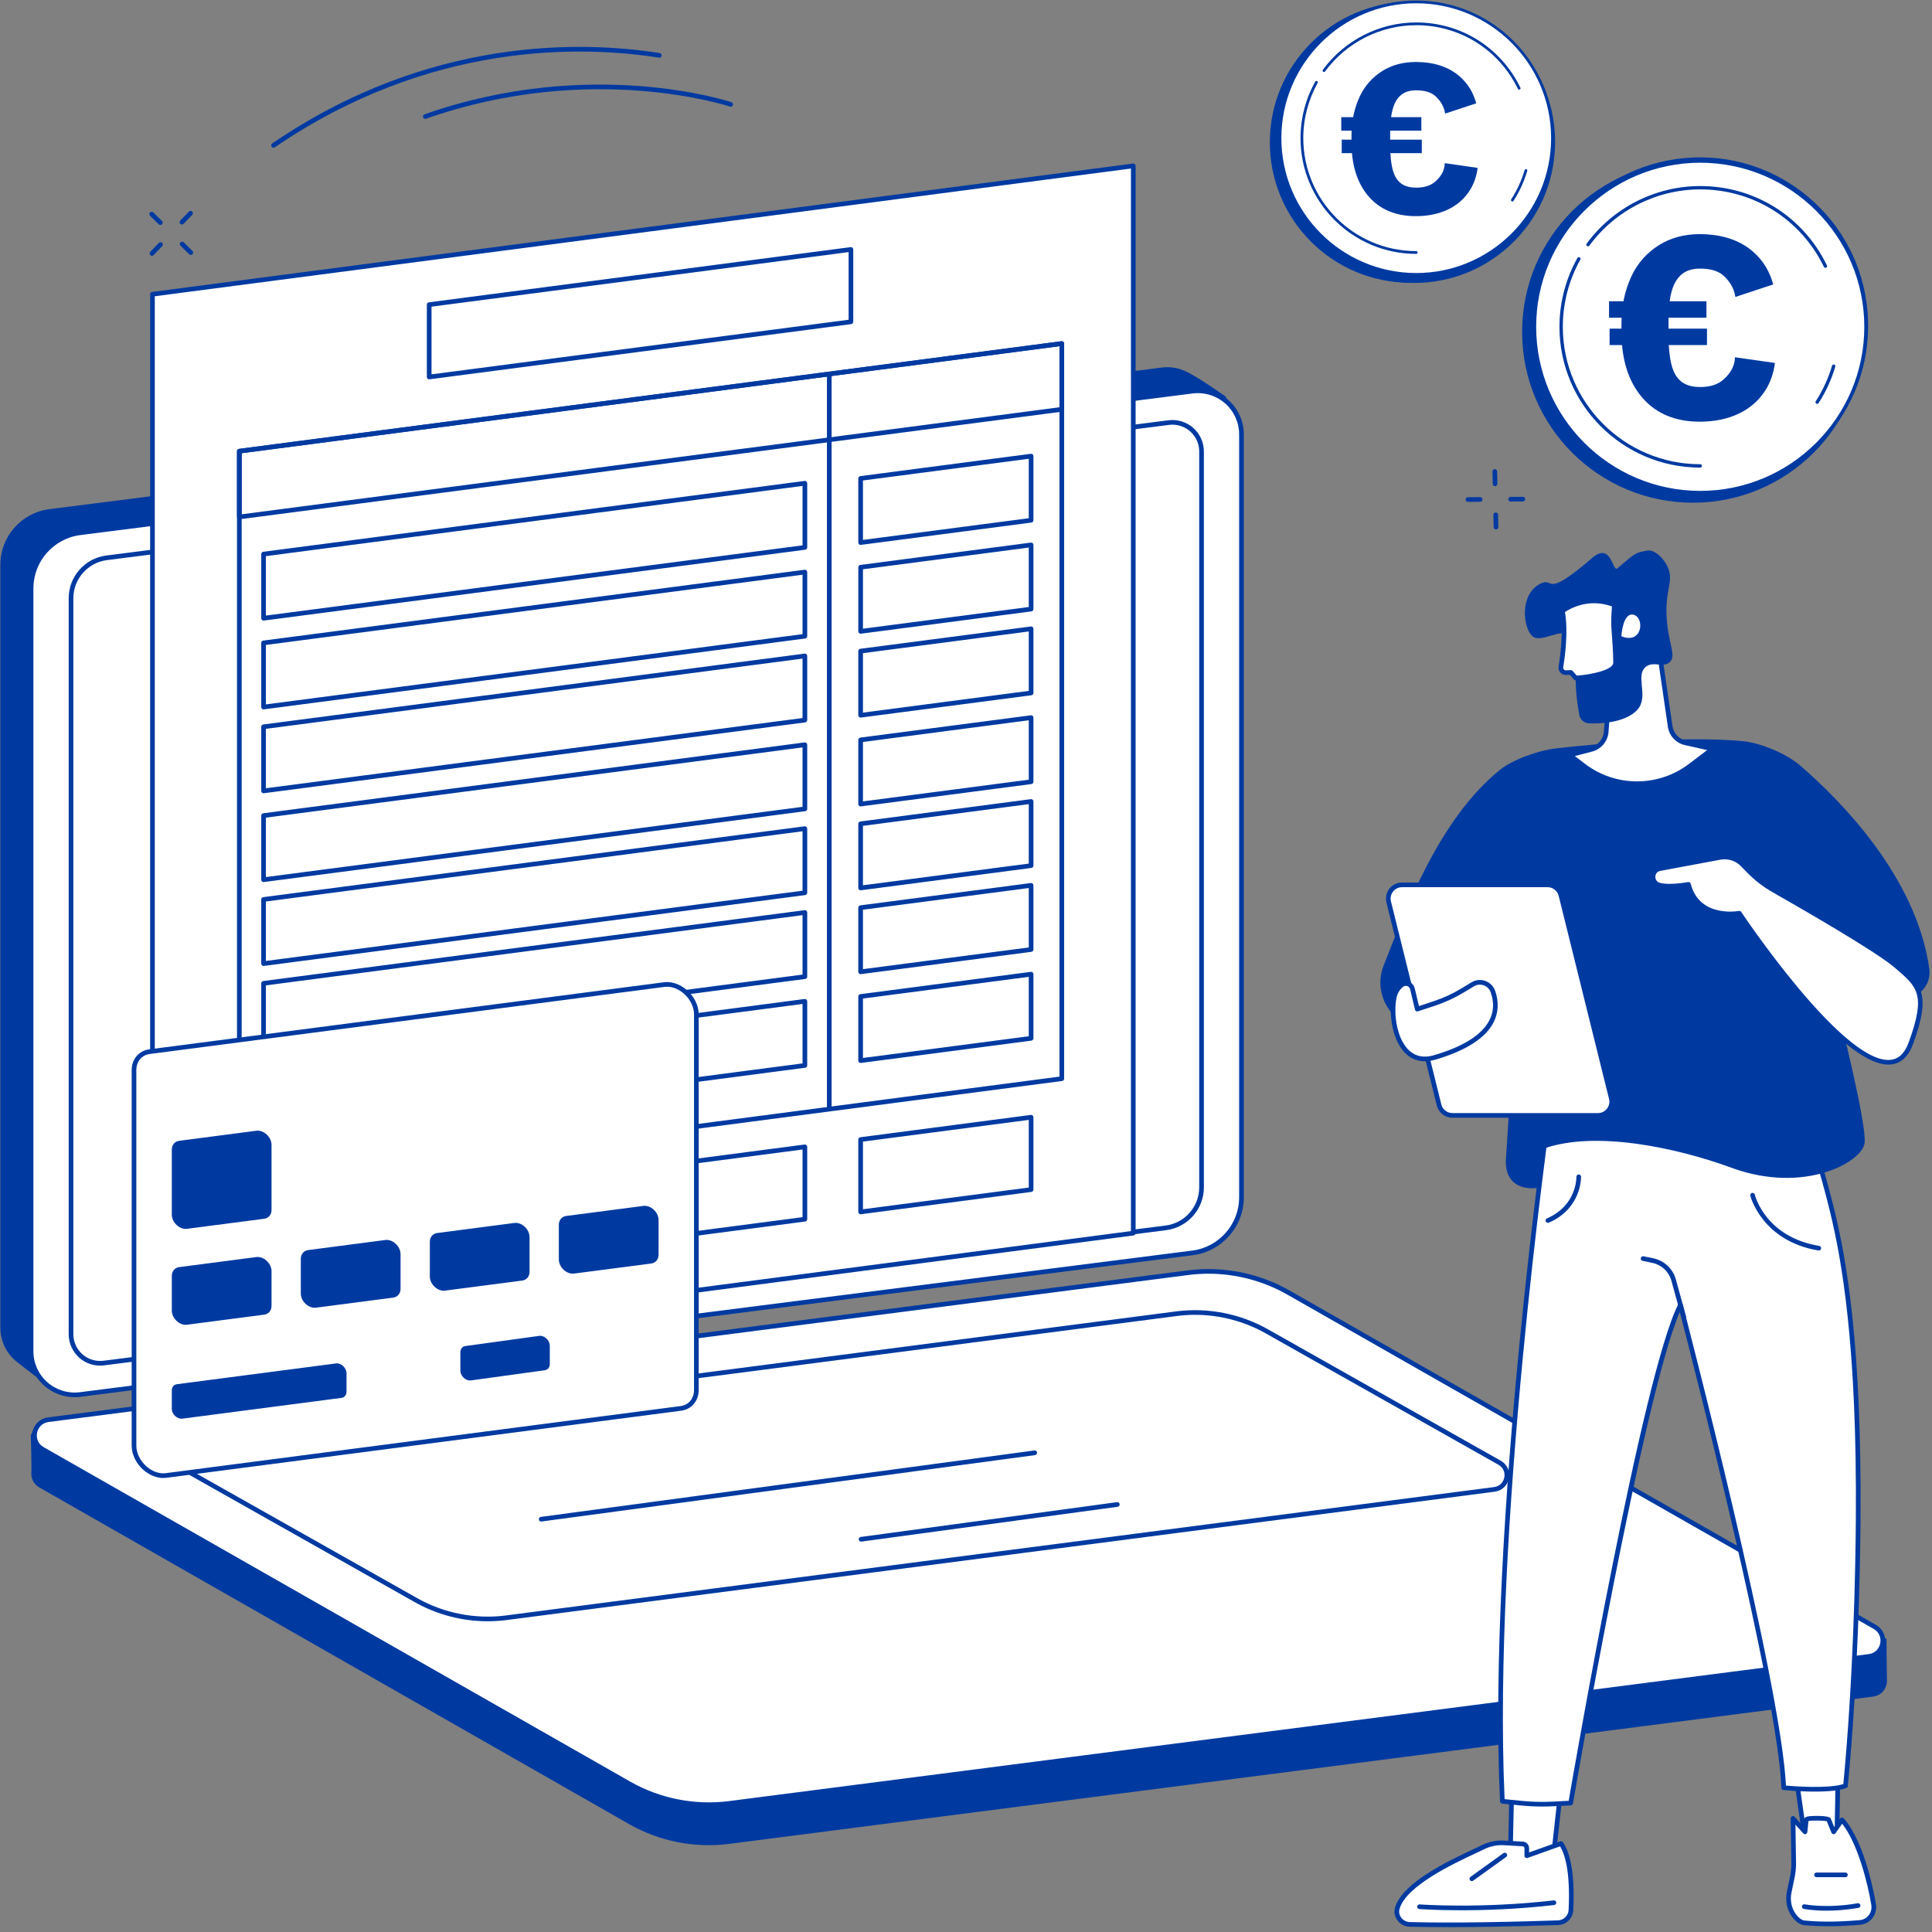 <svg xmlns="http://www.w3.org/2000/svg" xmlns:xlink="http://www.w3.org/1999/xlink" xmlns:serif="http://www.serif.com/" width="100%" height="100%" viewBox="0 0 500 500" xml:space="preserve" style="fill-rule:evenodd;clip-rule:evenodd;stroke-linejoin:round;stroke-miterlimit:2;"><rect x="0" y="0" width="500" height="500" fill="#808080" stroke="none"/>    <path d="M11.938,358.229L300.656,318.146C307.906,317.219 313.344,311.063 313.344,303.766L317.302,102.714C317.302,102.714 310.719,97.974 306.99,96.156C305.094,95.234 302.906,94.833 300.63,95.12L12.771,131.771C5.521,132.698 0.089,138.854 0.089,146.151L0.089,343.62C0.089,347.151 1.708,350.271 4.208,352.323C6.51,354.214 11.938,358.229 11.938,358.229" style="fill:rgb(0,58,161);fill-rule:nonzero;"></path>    <path d="M20.75,360.901L308.609,324.25C315.859,323.328 321.292,317.167 321.292,309.875L321.292,112.401C321.292,105.615 315.328,100.37 308.583,101.229L20.724,137.875C13.474,138.802 8.042,144.958 8.042,152.255L8.042,349.729C8.042,356.51 14.005,361.76 20.75,360.901" style="fill:white;fill-rule:nonzero;"></path>    <path d="M310.01,101.74C309.563,101.74 309.109,101.771 308.656,101.828L20.797,138.479C13.87,139.359 8.646,145.286 8.646,152.255L8.646,349.729C8.646,352.786 9.958,355.698 12.255,357.724C14.557,359.75 17.625,360.693 20.672,360.302L308.536,323.651C315.464,322.771 320.688,316.849 320.688,309.87L320.688,112.401C320.688,109.344 319.37,106.432 317.073,104.411C315.115,102.682 312.599,101.74 310.01,101.74ZM19.323,361.594C16.443,361.594 13.646,360.552 11.458,358.625C8.901,356.375 7.438,353.135 7.438,349.729L7.438,152.255C7.438,144.677 13.115,138.24 20.646,137.281L308.505,100.63C311.896,100.198 315.313,101.25 317.875,103.505C320.427,105.755 321.896,108.995 321.896,112.401L321.896,309.87C321.896,317.453 316.219,323.891 308.682,324.849L20.823,361.495L20.75,360.901L20.823,361.495C20.323,361.563 19.823,361.594 19.323,361.594" style="fill:rgb(0,58,161);fill-rule:nonzero;"></path>    <path d="M26.87,352.76L301.729,317.766C307.005,317.094 310.958,312.615 310.958,307.313L310.958,116.828C310.958,112.297 306.969,108.797 302.464,109.37L27.599,144.365C22.328,145.036 18.38,149.516 18.38,154.818L18.38,345.297C18.38,349.833 22.365,353.333 26.87,352.76" style="fill:white;fill-rule:nonzero;"></path>    <path d="M303.422,109.906C303.13,109.906 302.839,109.922 302.542,109.964L27.677,144.958C22.719,145.589 18.984,149.828 18.984,154.818L18.984,345.297C18.984,347.281 19.839,349.172 21.328,350.484C22.823,351.802 24.818,352.411 26.792,352.161L301.656,317.167C306.615,316.536 310.354,312.297 310.354,307.307L310.354,116.828C310.354,114.844 309.5,112.953 308.005,111.641C306.734,110.516 305.104,109.906 303.422,109.906ZM25.917,353.422C23.943,353.422 22.026,352.708 20.531,351.391C18.781,349.849 17.776,347.63 17.776,345.297L17.776,154.818C17.776,149.219 21.969,144.469 27.526,143.76L302.396,108.766C304.714,108.469 307.052,109.188 308.807,110.734C310.552,112.276 311.563,114.495 311.563,116.828L311.563,307.307C311.563,312.901 307.37,317.656 301.813,318.365L26.943,353.354L26.87,352.76L26.943,353.354C26.599,353.401 26.255,353.422 25.917,353.422" style="fill:rgb(0,58,161);fill-rule:nonzero;"></path>    <path d="M188.688,477.198L484.745,439.078C487.057,438.781 488.37,436.849 488.339,434.911C488.313,433.573 488.214,424.167 488.214,424.167L331.667,334.823C323.828,330.354 313.677,328.625 304.719,329.771L15.5,368.182C13.74,368.411 9.135,368.781 8.438,370.411L7.969,371.51C7.969,371.51 8.219,379.354 8.115,381.188C8.036,382.62 8.682,384.099 10.188,384.958L162.797,472.073C170.641,476.542 179.729,478.344 188.688,477.198" style="fill:rgb(0,58,161);fill-rule:nonzero;"></path>    <path d="M188.688,466.729L483.688,428.682C487.599,428.182 488.63,422.995 485.203,421.042L333.411,334.49C325.568,330.021 316.479,328.219 307.521,329.365L12.521,367.411C8.609,367.911 7.578,373.094 11.005,375.047L162.797,461.599C170.641,466.073 179.729,467.87 188.688,466.729" style="fill:white;fill-rule:nonzero;"></path>    <path d="M312.734,329.635C311.016,329.635 309.302,329.745 307.594,329.964L12.599,368.01C10.75,368.245 9.839,369.604 9.599,370.807C9.365,372 9.688,373.604 11.302,374.526L163.094,461.078C170.776,465.458 179.839,467.25 188.609,466.13L483.609,428.083C485.458,427.849 486.365,426.484 486.599,425.292C486.839,424.094 486.521,422.49 484.901,421.563L333.109,335.016C326.927,331.49 319.839,329.635 312.734,329.635ZM188.688,466.729L188.693,466.729L188.688,466.729ZM183.474,467.661C176.156,467.661 168.865,465.755 162.495,462.125L10.708,375.573C8.917,374.552 8.021,372.589 8.417,370.573C8.818,368.552 10.401,367.073 12.448,366.813L307.443,328.766C316.474,327.615 325.802,329.458 333.708,333.969L485.5,420.521C487.292,421.536 488.188,423.505 487.786,425.521C487.385,427.547 485.807,429.021 483.76,429.281L188.766,467.323C187.01,467.552 185.24,467.661 183.474,467.661" style="fill:rgb(0,58,161);fill-rule:nonzero;"></path>    <path d="M309.281,340.276C307.734,340.276 306.182,340.375 304.646,340.573L48.849,373.802C47.208,374.016 46.401,375.219 46.188,376.281C45.979,377.344 46.266,378.766 47.698,379.583L107.844,413.531C114.771,417.479 122.943,419.099 130.854,418.089L386.651,384.854C388.292,384.646 389.099,383.438 389.307,382.375C389.521,381.318 389.234,379.896 387.802,379.078L327.661,345.13C322.078,341.948 315.688,340.276 309.281,340.276ZM130.932,418.682L130.938,418.682L130.932,418.682ZM126.219,419.583C119.604,419.583 113.01,417.865 107.245,414.578L47.104,380.63C45.464,379.698 44.641,377.896 45.005,376.047C45.375,374.198 46.818,372.844 48.693,372.604L304.49,339.375C312.661,338.333 321.104,340.005 328.255,344.083L388.396,378.031C390.042,378.964 390.859,380.76 390.495,382.609C390.13,384.464 388.682,385.813 386.807,386.052L131.01,419.281L131.005,419.281C129.417,419.484 127.818,419.583 126.219,419.583" style="fill:rgb(0,58,161);fill-rule:nonzero;"></path>    <path d="M140.052,393.771C139.755,393.771 139.495,393.552 139.453,393.245C139.411,392.917 139.641,392.615 139.974,392.573L267.698,375.38C268.042,375.339 268.333,375.568 268.38,375.896C268.427,376.229 268.193,376.531 267.865,376.578L140.13,393.766C140.104,393.771 140.078,393.771 140.052,393.771" style="fill:rgb(0,58,161);fill-rule:nonzero;"></path>    <path d="M222.844,398.969C222.547,398.969 222.286,398.75 222.245,398.443C222.198,398.115 222.432,397.813 222.76,397.766L289.089,388.755C289.422,388.714 289.719,388.943 289.766,389.271C289.807,389.604 289.578,389.906 289.25,389.953L222.927,398.964C222.896,398.964 222.87,398.969 222.844,398.969" style="fill:rgb(0,58,161);fill-rule:nonzero;"></path>    <path d="M293.292,319.135L39.458,352.354L39.458,76.146L293.292,42.927L293.292,319.135" style="fill:white;fill-rule:nonzero;"></path>    <path d="M293.286,319.135L293.302,319.135L293.286,319.135ZM40.057,76.672L40.057,351.667L292.688,318.609L292.688,43.615L40.057,76.672ZM39.458,352.958C39.313,352.958 39.167,352.906 39.057,352.807C38.927,352.693 38.854,352.526 38.854,352.354L38.854,76.146C38.854,75.844 39.078,75.589 39.375,75.547L293.214,42.328C293.385,42.307 293.557,42.359 293.688,42.474C293.818,42.589 293.896,42.755 293.896,42.927L293.896,319.135C293.896,319.438 293.672,319.693 293.37,319.734L39.536,352.953C39.51,352.958 39.479,352.958 39.458,352.958" style="fill:rgb(0,58,161);fill-rule:nonzero;"></path>    <path d="M220.219,83.281L220.224,83.281L220.219,83.281ZM111.677,79.365L111.677,96.88L219.62,82.75L219.62,65.24L111.677,79.365ZM111.073,98.172C110.927,98.172 110.786,98.115 110.677,98.016C110.547,97.906 110.469,97.74 110.469,97.568L110.469,78.839C110.469,78.536 110.693,78.281 110.995,78.24L220.141,63.958C220.313,63.932 220.484,63.984 220.615,64.099C220.75,64.214 220.823,64.38 220.823,64.552L220.823,83.281C220.823,83.583 220.599,83.839 220.297,83.88L111.151,98.161C111.125,98.167 111.099,98.172 111.073,98.172" style="fill:rgb(0,58,161);fill-rule:nonzero;"></path>    <path d="M208.302,315.531L208.307,315.531L208.302,315.531ZM62.542,316.484L62.542,333.995L207.698,315L207.698,297.49L62.542,316.484ZM61.938,335.286C61.792,335.286 61.651,335.234 61.542,335.141C61.411,335.021 61.333,334.859 61.333,334.688L61.333,315.953C61.333,315.651 61.557,315.396 61.859,315.359L208.224,296.203C208.396,296.177 208.568,296.234 208.698,296.349C208.828,296.464 208.906,296.625 208.906,296.802L208.906,315.531C208.906,315.833 208.682,316.089 208.38,316.125L62.016,335.281C61.99,335.286 61.964,335.286 61.938,335.286" style="fill:rgb(0,58,161);fill-rule:nonzero;"></path>    <path d="M266.849,307.87L266.854,307.87L266.849,307.87ZM223.333,295.443L223.333,312.953L266.245,307.339L266.245,289.828L223.333,295.443ZM222.729,314.245C222.583,314.245 222.443,314.193 222.333,314.094C222.203,313.979 222.125,313.813 222.125,313.646L222.125,294.911C222.125,294.609 222.354,294.354 222.651,294.318L266.771,288.542C266.943,288.516 267.115,288.573 267.25,288.688C267.375,288.802 267.453,288.969 267.453,289.141L267.453,307.87C267.453,308.172 267.229,308.427 266.927,308.464L222.807,314.24C222.781,314.245 222.755,314.245 222.729,314.245" style="fill:rgb(0,58,161);fill-rule:nonzero;"></path>    <path d="M274.792,105.932L274.797,105.932L274.792,105.932ZM62.542,117.292L62.542,133.099L274.193,105.401L274.193,89.594L62.542,117.292ZM61.938,134.391C61.792,134.391 61.651,134.339 61.542,134.24C61.411,134.125 61.333,133.964 61.333,133.792L61.333,116.76C61.333,116.458 61.563,116.203 61.859,116.167L274.719,88.307C274.885,88.286 275.063,88.339 275.193,88.453C275.323,88.568 275.396,88.734 275.396,88.906L275.396,105.932C275.396,106.234 275.172,106.49 274.875,106.531L62.016,134.385C61.99,134.391 61.964,134.391 61.938,134.391" style="fill:rgb(0,58,161);fill-rule:nonzero;"></path>    <path d="M274.792,279.161L274.797,279.161L274.792,279.161ZM62.542,117.292L62.542,306.333L274.193,278.63L274.193,89.594L62.542,117.292ZM61.938,307.62C61.792,307.62 61.651,307.568 61.542,307.469C61.411,307.354 61.333,307.193 61.333,307.016L61.333,116.76C61.333,116.458 61.563,116.203 61.859,116.167L274.719,88.307C274.885,88.286 275.063,88.339 275.193,88.453C275.323,88.568 275.396,88.734 275.396,88.906L275.396,279.161C275.396,279.464 275.172,279.719 274.875,279.76L62.016,307.615C61.99,307.62 61.964,307.62 61.938,307.62" style="fill:rgb(0,58,161);fill-rule:nonzero;"></path>    <path d="M214.615,287.391C214.276,287.391 214.01,287.125 214.01,286.792L214.01,96.875C214.01,96.542 214.276,96.271 214.615,96.271C214.948,96.271 215.214,96.542 215.214,96.875L215.214,286.792C215.214,287.125 214.948,287.391 214.615,287.391" style="fill:rgb(0,58,161);fill-rule:nonzero;"></path>    <path d="M208.302,141.667L208.307,141.667L208.302,141.667ZM68.813,143.927L68.813,159.313L207.698,141.135L207.698,125.755L68.813,143.927ZM68.208,160.604C68.068,160.604 67.922,160.552 67.813,160.453C67.682,160.339 67.609,160.172 67.609,160L67.609,143.401C67.609,143.094 67.833,142.844 68.13,142.802L208.219,124.469C208.396,124.448 208.568,124.5 208.698,124.615C208.828,124.729 208.906,124.896 208.906,125.068L208.906,141.667C208.906,141.969 208.682,142.224 208.38,142.266L68.286,160.599C68.266,160.604 68.234,160.604 68.208,160.604" style="fill:rgb(0,58,161);fill-rule:nonzero;"></path>    <path d="M208.302,164.651L208.307,164.651L208.302,164.651ZM68.813,166.911L68.813,182.297L207.698,164.12L207.698,148.734L68.813,166.911ZM68.214,183.583C68.068,183.583 67.922,183.531 67.813,183.432C67.682,183.318 67.609,183.156 67.609,182.984L67.609,166.38C67.609,166.078 67.833,165.823 68.135,165.786L208.224,147.453C208.396,147.427 208.568,147.479 208.698,147.594C208.828,147.708 208.906,147.875 208.906,148.047L208.906,164.651C208.906,164.953 208.682,165.208 208.38,165.245L68.292,183.578C68.266,183.583 68.24,183.583 68.214,183.583" style="fill:rgb(0,58,161);fill-rule:nonzero;"></path>    <path d="M208.302,186.354L208.307,186.354L208.302,186.354ZM68.813,188.62L68.813,204L207.698,185.828L207.698,170.443L68.813,188.62ZM68.214,205.292C68.068,205.292 67.922,205.24 67.813,205.141C67.682,205.026 67.609,204.865 67.609,204.688L67.609,188.089C67.609,187.786 67.833,187.531 68.135,187.495L208.224,169.156C208.396,169.135 208.568,169.188 208.698,169.302C208.828,169.417 208.906,169.583 208.906,169.755L208.906,186.354C208.906,186.661 208.682,186.917 208.38,186.953L68.292,205.286C68.266,205.292 68.24,205.292 68.214,205.292" style="fill:rgb(0,58,161);fill-rule:nonzero;"></path>    <path d="M208.302,209.339L208.307,209.339L208.302,209.339ZM68.813,211.604L68.813,226.984L207.698,208.807L207.698,193.427L68.813,211.604ZM68.214,228.276C68.068,228.276 67.922,228.224 67.813,228.125C67.682,228.01 67.609,227.844 67.609,227.672L67.609,211.073C67.609,210.771 67.833,210.516 68.135,210.474L208.224,192.141C208.396,192.12 208.568,192.172 208.698,192.286C208.828,192.401 208.906,192.568 208.906,192.74L208.906,209.339C208.906,209.641 208.682,209.896 208.38,209.938L68.292,228.271C68.266,228.271 68.24,228.276 68.214,228.276" style="fill:rgb(0,58,161);fill-rule:nonzero;"></path>    <path d="M208.302,231.047L208.307,231.047L208.302,231.047ZM68.813,233.307L68.813,248.693L207.698,230.516L207.698,215.13L68.813,233.307ZM68.214,249.984C68.068,249.984 67.922,249.932 67.813,249.833C67.682,249.719 67.609,249.552 67.609,249.38L67.609,232.781C67.609,232.479 67.833,232.224 68.135,232.182L208.224,213.849C208.396,213.823 208.568,213.88 208.698,213.995C208.828,214.109 208.906,214.276 208.906,214.448L208.906,231.047C208.906,231.349 208.682,231.604 208.38,231.646L68.292,249.979C68.266,249.979 68.24,249.984 68.214,249.984" style="fill:rgb(0,58,161);fill-rule:nonzero;"></path>    <path d="M208.302,252.75L208.307,252.75L208.302,252.75ZM68.813,255.016L68.813,270.396L207.698,252.224L207.698,236.839L68.813,255.016ZM68.214,271.688C68.068,271.688 67.922,271.635 67.813,271.542C67.682,271.427 67.609,271.26 67.609,271.089L67.609,254.49C67.609,254.188 67.833,253.927 68.135,253.891L208.224,235.557C208.396,235.531 208.568,235.589 208.698,235.703C208.828,235.813 208.906,235.979 208.906,236.151L208.906,252.75C208.906,253.057 208.682,253.313 208.38,253.354L68.292,271.682C68.266,271.688 68.24,271.688 68.214,271.688" style="fill:rgb(0,58,161);fill-rule:nonzero;"></path>    <path d="M208.302,275.74L208.307,275.74L208.302,275.74ZM68.813,278L68.813,293.38L207.698,275.208L207.698,259.823L68.813,278ZM68.214,294.672C68.068,294.672 67.922,294.62 67.813,294.526C67.682,294.411 67.609,294.245 67.609,294.068L67.609,277.469C67.609,277.167 67.833,276.911 68.135,276.875L208.224,258.542C208.396,258.516 208.568,258.573 208.698,258.688C208.828,258.802 208.906,258.964 208.906,259.135L208.906,275.74C208.906,276.042 208.682,276.297 208.38,276.333L68.292,294.667C68.266,294.672 68.24,294.672 68.214,294.672" style="fill:rgb(0,58,161);fill-rule:nonzero;"></path>    <path d="M266.849,134.641L266.854,134.641L266.849,134.641ZM223.333,124.344L223.333,139.729L266.245,134.115L266.245,118.729L223.333,124.344ZM222.734,141.021C222.583,141.021 222.443,140.969 222.333,140.87C222.203,140.755 222.125,140.589 222.125,140.417L222.125,123.818C222.125,123.51 222.354,123.26 222.651,123.219L266.771,117.443C266.938,117.422 267.115,117.474 267.245,117.589C267.375,117.703 267.453,117.87 267.453,118.042L267.453,134.641C267.453,134.943 267.229,135.198 266.922,135.24L222.807,141.01C222.781,141.016 222.755,141.021 222.734,141.021" style="fill:rgb(0,58,161);fill-rule:nonzero;"></path>    <path d="M266.854,157.625L266.859,157.625L266.854,157.625ZM223.333,147.328L223.333,162.708L266.245,157.094L266.245,141.708L223.333,147.328ZM222.729,164C222.583,164 222.443,163.948 222.333,163.849C222.203,163.734 222.13,163.573 222.13,163.401L222.13,146.797C222.13,146.495 222.354,146.24 222.656,146.203L266.771,140.427C266.943,140.401 267.115,140.453 267.25,140.573C267.375,140.688 267.453,140.849 267.453,141.026L267.453,157.625C267.453,157.927 267.229,158.182 266.927,158.224L222.807,163.995C222.786,163.995 222.755,164 222.729,164" style="fill:rgb(0,58,161);fill-rule:nonzero;"></path>    <path d="M266.849,179.333L266.854,179.333L266.849,179.333ZM223.333,169.036L223.333,184.422L266.245,178.802L266.245,163.422L223.333,169.036ZM222.729,185.708C222.583,185.708 222.443,185.656 222.333,185.557C222.203,185.443 222.125,185.281 222.125,185.104L222.125,168.505C222.125,168.203 222.354,167.948 222.651,167.906L266.771,162.135C266.943,162.109 267.115,162.167 267.25,162.281C267.375,162.396 267.453,162.557 267.453,162.734L267.453,179.333C267.453,179.635 267.229,179.891 266.927,179.932L222.807,185.703C222.781,185.708 222.755,185.708 222.729,185.708" style="fill:rgb(0,58,161);fill-rule:nonzero;"></path>    <path d="M266.849,202.318L266.854,202.318L266.849,202.318ZM223.333,192.021L223.333,207.401L266.245,201.786L266.245,186.401L223.333,192.021ZM222.729,208.693C222.583,208.693 222.443,208.641 222.333,208.542C222.203,208.427 222.125,208.26 222.125,208.089L222.125,191.49C222.125,191.188 222.354,190.932 222.651,190.891L266.771,185.12C266.943,185.094 267.115,185.151 267.25,185.266C267.375,185.38 267.453,185.542 267.453,185.719L267.453,202.318C267.453,202.62 267.229,202.875 266.927,202.911L222.807,208.688C222.781,208.693 222.755,208.693 222.729,208.693" style="fill:rgb(0,58,161);fill-rule:nonzero;"></path>    <path d="M266.849,224.021L266.854,224.021L266.849,224.021ZM223.333,213.729L223.333,229.109L266.245,223.495L266.245,208.109L223.333,213.729ZM222.729,230.401C222.583,230.401 222.443,230.344 222.333,230.25C222.203,230.135 222.125,229.969 222.125,229.797L222.125,213.198C222.125,212.896 222.354,212.641 222.651,212.599L266.771,206.823C266.943,206.802 267.115,206.854 267.25,206.969C267.375,207.083 267.453,207.25 267.453,207.422L267.453,224.021C267.453,224.328 267.229,224.583 266.927,224.62L222.807,230.396C222.781,230.396 222.755,230.401 222.729,230.401" style="fill:rgb(0,58,161);fill-rule:nonzero;"></path>    <path d="M266.849,245.729L266.854,245.729L266.849,245.729ZM223.333,235.432L223.333,250.818L266.245,245.203L266.245,229.818L223.333,235.432ZM222.729,252.109C222.583,252.109 222.443,252.052 222.333,251.958C222.203,251.844 222.125,251.677 222.125,251.5L222.125,234.901C222.125,234.599 222.354,234.344 222.651,234.307L266.771,228.531C266.943,228.51 267.115,228.563 267.25,228.677C267.375,228.792 267.453,228.958 267.453,229.13L267.453,245.729C267.453,246.031 267.229,246.292 266.927,246.328L222.807,252.104C222.781,252.104 222.755,252.109 222.729,252.109" style="fill:rgb(0,58,161);fill-rule:nonzero;"></path>    <path d="M266.849,268.714L266.854,268.714L266.849,268.714ZM223.333,258.417L223.333,273.802L266.245,268.182L266.245,252.802L223.333,258.417ZM222.729,275.089C222.583,275.089 222.443,275.036 222.333,274.938C222.203,274.823 222.125,274.661 222.125,274.49L222.125,257.885C222.125,257.583 222.354,257.328 222.651,257.292L266.771,251.516C266.943,251.495 267.115,251.547 267.25,251.661C267.375,251.776 267.453,251.943 267.453,252.115L267.453,268.714C267.453,269.016 267.229,269.271 266.927,269.313L222.807,275.089L222.729,275.089" style="fill:rgb(0,58,161);fill-rule:nonzero;"></path>    <path d="M171.906,254.807L38.719,272.167C36.292,272.484 34.682,274.401 34.682,276.974L34.682,374.135C34.682,378.406 38.958,382.38 42.99,381.854L176.177,364.495C178.604,364.177 180.219,362.26 180.219,359.688L180.219,262.526C180.219,258.255 175.938,254.281 171.906,254.807" style="fill:white;fill-rule:nonzero;"></path>    <path d="M171.906,254.807L171.984,255.406L38.797,272.766C36.661,273.042 35.281,274.698 35.281,276.974L35.281,374.135C35.281,376.057 36.266,378.063 37.906,379.505C39.422,380.833 41.245,381.469 42.911,381.255L176.099,363.896C178.234,363.62 179.615,361.964 179.615,359.688L179.615,262.526C179.615,260.609 178.635,258.599 176.995,257.156C175.474,255.828 173.651,255.193 171.984,255.406L171.906,254.807ZM42.266,382.505C40.49,382.505 38.651,381.76 37.109,380.411C35.214,378.745 34.078,376.396 34.078,374.135L34.078,276.974C34.078,274.099 35.911,271.927 38.641,271.568L171.828,254.208C173.839,253.948 176.01,254.693 177.786,256.255C179.688,257.922 180.818,260.266 180.818,262.526L180.818,359.688C180.818,362.563 178.984,364.734 176.255,365.094L43.068,382.453C42.802,382.49 42.536,382.505 42.266,382.505" style="fill:rgb(0,58,161);fill-rule:nonzero;"></path>    <path d="M86.943,352.854L45.792,358.229C44.99,358.333 44.464,358.964 44.464,359.807L44.464,364.604C44.464,366.01 45.87,367.318 47.198,367.146L88.349,361.771C89.146,361.667 89.677,361.036 89.677,360.188L89.677,355.396C89.677,353.99 88.266,352.677 86.943,352.854" style="fill:rgb(0,58,161);fill-rule:nonzero;"></path>    <path d="M139.531,345.724L120.464,348.349C119.667,348.458 119.146,349.089 119.146,349.927L119.146,354.714C119.146,356.125 120.563,357.438 121.891,357.25L140.964,354.625C141.755,354.521 142.281,353.891 142.281,353.047L142.281,348.26C142.281,346.849 140.859,345.542 139.531,345.724" style="fill:rgb(0,58,161);fill-rule:nonzero;"></path>    <path d="M66.333,292.635L46.375,295.24C45.224,295.385 44.464,296.297 44.464,297.516L44.464,314.359C44.464,316.385 46.49,318.271 48.401,318.016L68.354,315.417C69.505,315.266 70.271,314.359 70.271,313.141L70.271,296.297C70.271,294.271 68.245,292.391 66.333,292.635" style="fill:rgb(0,58,161);fill-rule:nonzero;"></path>    <path d="M66.333,325.328L46.375,327.927C45.224,328.078 44.464,328.984 44.464,330.203L44.464,339.182C44.464,341.203 46.49,343.089 48.401,342.839L68.354,340.234C69.505,340.089 70.271,339.177 70.271,337.958L70.271,328.984C70.271,326.958 68.245,325.073 66.333,325.328" style="fill:rgb(0,58,161);fill-rule:nonzero;"></path>    <path d="M99.719,320.911L79.766,323.516C78.615,323.667 77.849,324.573 77.849,325.792L77.849,334.766C77.849,336.792 79.875,338.677 81.786,338.427L101.745,335.823C102.896,335.672 103.661,334.766 103.661,333.547L103.661,324.573C103.661,322.547 101.63,320.661 99.719,320.911" style="fill:rgb(0,58,161);fill-rule:nonzero;"></path>    <path d="M133.109,316.5L113.151,319.104C112,319.25 111.24,320.156 111.24,321.38L111.24,330.354C111.24,332.38 113.266,334.266 115.177,334.01L135.135,331.411C136.281,331.26 137.047,330.354 137.047,329.135L137.047,320.156C137.047,318.135 135.021,316.25 133.109,316.5" style="fill:rgb(0,58,161);fill-rule:nonzero;"></path>    <path d="M166.5,312.089L146.542,314.688C145.391,314.839 144.625,315.745 144.625,316.969L144.625,325.943C144.625,327.964 146.656,329.849 148.568,329.599L168.521,327C169.672,326.849 170.438,325.938 170.438,324.719L170.438,315.745C170.438,313.724 168.411,311.839 166.5,312.089" style="fill:rgb(0,58,161);fill-rule:nonzero;"></path>    <path d="M463.911,453.385L467.135,475.995L475.375,476.026L475.76,453.792L463.911,453.385" style="fill:white;fill-rule:nonzero;"></path>    <path d="M467.656,475.396L474.781,475.422L475.151,454.37L464.609,454.01L467.656,475.396ZM475.375,476.63L467.13,476.599C466.828,476.599 466.578,476.38 466.536,476.083L463.318,453.474C463.292,453.297 463.344,453.115 463.464,452.984C463.583,452.854 463.766,452.781 463.932,452.781L475.781,453.188C476.115,453.203 476.37,453.474 476.365,453.802L475.974,476.036C475.969,476.37 475.703,476.63 475.375,476.63" style="fill:rgb(0,58,161);fill-rule:nonzero;"></path>    <path d="M466.859,497.615C470.094,497.958 474.906,498.094 481.339,497.531C483.641,497.328 485.266,495.193 484.896,492.917C483.896,486.781 481.104,475.958 476.714,470.99L474.536,474.083L473.25,470.885C473.047,470.542 467.583,470.313 467.469,470.958L467.135,474.083L464.036,470.609L464.203,482.016C464.224,483.276 464.104,484.531 463.854,485.766L463.036,489.714C462.547,492.083 463.151,494.599 464.807,496.365C465.458,497.057 466.182,497.542 466.859,497.615" style="fill:white;fill-rule:nonzero;"></path>    <path d="M466.922,497.016C469.677,497.307 474.411,497.536 481.286,496.932C482.219,496.849 483.052,496.391 483.625,495.651C484.208,494.906 484.448,493.948 484.297,493.01C483.401,487.526 480.839,477.156 476.75,471.979L475.031,474.427C474.906,474.609 474.688,474.708 474.469,474.682C474.25,474.656 474.063,474.51 473.979,474.307L472.781,471.339C471.911,471.13 468.88,471.068 468.036,471.292L467.734,474.146C467.714,474.385 467.547,474.583 467.323,474.656C467.099,474.729 466.844,474.661 466.688,474.484L464.661,472.219L464.813,482.01C464.828,483.307 464.703,484.615 464.443,485.891L463.625,489.833C463.161,492.089 463.766,494.375 465.25,495.953C465.844,496.583 466.438,496.958 466.922,497.016ZM473.115,498.516C470.411,498.516 468.307,498.375 466.792,498.214C466.01,498.13 465.172,497.63 464.375,496.781C462.62,494.917 461.901,492.224 462.448,489.589L463.26,485.646C463.505,484.453 463.625,483.234 463.604,482.026L463.432,470.615C463.427,470.365 463.583,470.135 463.818,470.047C464.052,469.953 464.323,470.016 464.484,470.203L466.682,472.667L466.87,470.896C466.979,470.26 467.693,470.13 467.964,470.078C468.76,469.932 473.281,469.766 473.771,470.573C473.786,470.604 473.797,470.63 473.813,470.661L474.688,472.828L476.219,470.641C476.323,470.49 476.495,470.396 476.682,470.385C476.859,470.375 477.042,470.453 477.167,470.589C482.771,476.927 485.229,491.214 485.484,492.818C485.693,494.083 485.365,495.385 484.578,496.391C483.792,497.401 482.667,498.021 481.396,498.13C478.182,498.411 475.427,498.516 473.115,498.516" style="fill:rgb(0,58,161);fill-rule:nonzero;"></path>    <path d="M472.745,494.484C469.167,494.484 466.964,494.047 466.813,494.021C466.49,493.953 466.276,493.635 466.344,493.307C466.411,492.979 466.729,492.771 467.052,492.839C467.109,492.849 472.807,493.964 480.771,492.563C481.094,492.505 481.411,492.724 481.469,493.052C481.526,493.38 481.302,493.693 480.979,493.75C477.802,494.307 475,494.484 472.745,494.484" style="fill:rgb(0,58,161);fill-rule:nonzero;"></path>    <path d="M477.589,485.813L470.115,485.813C469.781,485.813 469.51,485.542 469.51,485.208C469.51,484.875 469.781,484.609 470.115,484.609L477.589,484.609C477.922,484.609 478.193,484.875 478.193,485.208C478.193,485.542 477.922,485.813 477.589,485.813" style="fill:rgb(0,58,161);fill-rule:nonzero;"></path>    <path d="M404.771,455.401L401.875,481.755L390.786,484.078L391.464,453.177L404.771,455.401" style="fill:white;fill-rule:nonzero;"></path>    <path d="M392.052,453.891L391.406,483.333L401.323,481.255L404.109,455.906L392.052,453.891ZM390.786,484.682C390.651,484.682 390.51,484.635 390.401,484.542C390.26,484.427 390.182,484.25 390.188,484.068L390.859,453.167C390.859,452.99 390.943,452.828 391.078,452.714C391.214,452.604 391.391,452.557 391.563,452.583L404.87,454.807C405.188,454.859 405.406,455.151 405.37,455.474L402.474,481.823C402.443,482.083 402.255,482.297 401.995,482.349L390.911,484.672C390.87,484.677 390.828,484.682 390.786,484.682" style="fill:rgb(0,58,161);fill-rule:nonzero;"></path>    <path d="M406.563,494.323C406.802,489.708 406.807,481.203 404,477.104L395.13,480.26L395.13,478.365C395.13,477.755 394.698,477.25 394.141,477.219L389.193,476.938C387.349,476.828 385.51,477.214 383.823,478.042C378.854,480.484 363.729,486.755 361.63,493.807C361.01,495.885 362.635,497.964 364.807,498.026C369.786,498.167 381.75,498.323 403.229,497.589C405.021,497.531 406.469,496.109 406.563,494.323" style="fill:white;fill-rule:nonzero;"></path>    <g>        <path d="M388.599,477.521C387.057,477.521 385.51,477.885 384.089,478.583C383.49,478.875 382.745,479.229 381.896,479.625C376.078,482.354 363.974,488.031 362.208,493.979C361.974,494.75 362.12,495.578 362.609,496.25C363.12,496.958 363.948,497.401 364.823,497.422C370.036,497.573 381.953,497.714 403.214,496.99C404.698,496.938 405.88,495.776 405.953,494.292C406.193,489.839 406.203,481.906 403.75,477.828L395.333,480.828C395.151,480.896 394.943,480.865 394.781,480.755C394.625,480.641 394.526,480.458 394.526,480.26L394.526,478.365C394.526,478.083 394.339,477.833 394.104,477.823L389.161,477.536C388.974,477.526 388.786,477.521 388.599,477.521ZM374.724,498.75C370.177,498.75 366.922,498.693 364.786,498.63C363.542,498.594 362.365,497.969 361.635,496.958C360.922,495.979 360.714,494.766 361.052,493.635C362.974,487.172 374.948,481.552 381.385,478.536C382.224,478.135 382.964,477.792 383.557,477.5C385.333,476.625 387.292,476.224 389.229,476.333L394.177,476.62C395.047,476.667 395.734,477.438 395.734,478.365L395.734,479.406L403.797,476.531C404.052,476.443 404.344,476.536 404.495,476.76C407.401,480.995 407.411,489.604 407.161,494.354C407.052,496.469 405.37,498.12 403.25,498.193C390.651,498.625 381.323,498.75 374.724,498.75" style="fill:rgb(0,58,161);fill-rule:nonzero;"></path>    </g>    <path d="M378.161,494.375C371.563,494.375 367.406,494.068 367.323,494.063C366.995,494.036 366.745,493.745 366.766,493.411C366.797,493.083 367.078,492.833 367.417,492.859C367.568,492.87 383.193,494.01 402.083,491.823C402.422,491.781 402.714,492.021 402.75,492.349C402.792,492.682 402.557,492.979 402.224,493.021C392.943,494.094 384.443,494.375 378.161,494.375" style="fill:rgb(0,58,161);fill-rule:nonzero;"></path>    <path d="M380.906,486.828C380.719,486.828 380.536,486.74 380.422,486.578C380.224,486.307 380.281,485.932 380.552,485.734L389.089,479.594C389.365,479.401 389.74,479.464 389.932,479.734C390.13,480.005 390.068,480.38 389.797,480.578L381.26,486.714C381.151,486.792 381.026,486.828 380.906,486.828" style="fill:rgb(0,58,161);fill-rule:nonzero;"></path>    <path d="M401.313,284.417C401.313,284.417 385.422,393.422 388.807,466.172L393.766,466.667C396.432,466.932 399.115,467 401.792,466.865L406.49,466.63C406.49,466.63 425.438,356.115 434.901,337.76C434.901,337.76 460.63,436.042 461.62,462.667C461.62,462.667 473.057,463.818 477.62,462.177C480.068,436.479 480.771,409.88 480.896,393.188C481.245,345.396 476.677,323.688 474.172,313.391C471.875,303.938 469.411,296.25 467.609,291.052L461.594,273.891L401.313,284.417" style="fill:white;fill-rule:nonzero;"></path>    <path d="M389.391,465.62L393.823,466.068C396.453,466.328 399.12,466.396 401.76,466.26L405.974,466.047C407.516,457.125 425.182,355.292 434.365,337.484C434.479,337.26 434.719,337.135 434.964,337.161C435.219,337.188 435.422,337.365 435.484,337.609C435.734,338.589 460.906,434.974 462.203,462.115C464.406,462.302 473.042,462.948 477.057,461.724C479.635,434.458 480.193,407.099 480.292,393.182C480.625,347.87 476.625,326.026 473.594,313.531C471.766,306.026 469.563,298.531 467.036,291.25L461.193,274.573L401.849,284.938C400.766,292.505 386.245,396.068 389.391,465.62ZM399.104,467.531C397.302,467.531 395.495,467.443 393.703,467.266L388.75,466.771C388.448,466.74 388.219,466.5 388.203,466.198C384.854,394.224 400.557,285.422 400.719,284.333C400.75,284.073 400.953,283.87 401.208,283.823L461.484,273.297C461.776,273.245 462.063,273.411 462.161,273.693L468.177,290.854C470.714,298.172 472.927,305.703 474.76,313.25C477.813,325.802 481.833,347.745 481.5,393.188C481.396,407.193 480.833,434.786 478.219,462.234C478.198,462.464 478.042,462.661 477.823,462.745C473.193,464.411 462.031,463.313 461.557,463.266C461.26,463.234 461.031,462.99 461.021,462.688C460.115,438.297 438.068,352.396 434.734,339.526C425.214,361.396 407.266,465.656 407.083,466.729C407.036,467.01 406.802,467.214 406.521,467.234L401.818,467.469C400.917,467.51 400.01,467.531 399.104,467.531" style="fill:rgb(0,58,161);fill-rule:nonzero;"></path>    <path d="M435.797,341.557C435.531,341.557 435.286,341.38 435.214,341.109L432.568,331.49C431.917,329.109 430.005,327.318 427.583,326.818L425.115,326.307C424.786,326.24 424.578,325.922 424.646,325.594C424.708,325.266 425.031,325.057 425.354,325.125L427.828,325.635C430.693,326.229 432.958,328.349 433.729,331.172L436.375,340.792C436.464,341.115 436.276,341.448 435.958,341.531C435.901,341.547 435.849,341.557 435.797,341.557" style="fill:rgb(0,58,161);fill-rule:nonzero;"></path>    <path d="M470.708,323.635C470.677,323.635 470.646,323.63 470.615,323.625C455.984,321.188 453.005,309.573 452.979,309.458C452.896,309.135 453.099,308.807 453.417,308.729C453.745,308.651 454.073,308.849 454.151,309.172C454.255,309.62 456.99,320.135 470.807,322.438C471.135,322.495 471.359,322.802 471.302,323.13C471.255,323.427 471,323.635 470.708,323.635" style="fill:rgb(0,58,161);fill-rule:nonzero;"></path>    <path d="M400.599,316.469C400.365,316.469 400.141,316.339 400.047,316.109C399.911,315.802 400.052,315.448 400.359,315.318C408.156,311.927 407.969,304.651 407.969,304.573C407.953,304.245 408.214,303.964 408.547,303.948C408.88,303.938 409.161,304.198 409.172,304.531C409.177,304.609 409.385,312.714 400.839,316.422C400.76,316.458 400.677,316.469 400.599,316.469" style="fill:rgb(0,58,161);fill-rule:nonzero;"></path>    <path d="M402.594,193.693C413.104,192.51 435.536,190.385 450.969,191.797C455.625,192.224 462.349,195.068 465.896,198.125C476.328,207.13 496.01,226.964 499.302,250.755C499.781,254.229 497.505,257.49 494.078,258.245L475.891,262.276C475.891,262.276 483.146,290.854 482.563,295.792C481.974,300.729 466.953,309.125 448.161,302.234C433.51,296.865 412.766,292.594 399.599,297.229C399.474,297.271 398.219,307.391 398.083,307.406C393.859,308.021 389.599,306.375 389.698,300.432L391.703,269.578L367.599,266.391L365.448,265.677C358.927,263.505 355.568,256.318 358.073,249.927C363.734,235.51 372.281,212.177 388.109,199.292C391.49,196.536 398.25,194.188 402.594,193.693" style="fill:rgb(0,58,161);fill-rule:nonzero;"></path>    <path d="M413.547,288.667L375.885,288.667C374.245,288.667 372.823,287.552 372.427,285.964L359.396,233.417C358.839,231.172 360.536,228.995 362.849,228.995L400.521,228.995C402.156,228.995 403.583,230.115 403.974,231.698L417.01,284.25C417.563,286.495 415.865,288.667 413.547,288.667" style="fill:white;fill-rule:nonzero;"></path>    <path d="M362.849,229.604C361.932,229.604 361.083,230.016 360.521,230.734C359.953,231.458 359.755,232.385 359.974,233.271L373.01,285.818C373.339,287.141 374.521,288.063 375.88,288.063L413.547,288.063C414.464,288.063 415.313,287.651 415.875,286.932C416.438,286.208 416.641,285.286 416.417,284.396L403.385,231.849C403.057,230.526 401.88,229.604 400.516,229.604L362.849,229.604ZM413.547,289.271L375.88,289.271C373.964,289.271 372.302,287.974 371.839,286.109L358.807,233.563C358.495,232.313 358.776,231.01 359.568,229.995C360.365,228.979 361.563,228.396 362.849,228.396L400.516,228.396C402.438,228.396 404.094,229.698 404.557,231.557L417.594,284.104C417.901,285.354 417.625,286.656 416.828,287.672C416.031,288.688 414.839,289.271 413.547,289.271" style="fill:rgb(0,58,161);fill-rule:nonzero;"></path>    <path d="M365.521,255.859L366.781,261.161L371.339,259.646C373.849,258.807 376.255,257.698 378.516,256.323L381.13,254.74C383.083,253.552 385.615,254.479 386.37,256.63C387.984,261.203 387.661,268.865 371.266,273.672C362.208,276.328 359.62,264.734 360.792,258.286C361.089,256.641 361.896,255.589 362.729,254.927C363.724,254.13 365.203,254.625 365.521,255.859" style="fill:white;fill-rule:nonzero;"></path>    <path d="M363.818,255.141C363.563,255.141 363.318,255.229 363.104,255.396C362.193,256.13 361.615,257.135 361.385,258.396C360.578,262.828 361.62,269.104 364.755,271.927C366.443,273.443 368.573,273.833 371.094,273.094C378.693,270.865 383.526,267.818 385.458,264.042C386.594,261.828 386.714,259.401 385.802,256.833C385.5,255.974 384.839,255.302 383.984,254.995C383.135,254.693 382.214,254.786 381.448,255.255L378.833,256.839C376.536,258.229 374.083,259.365 371.531,260.219L366.974,261.729C366.818,261.786 366.641,261.766 366.495,261.688C366.349,261.604 366.245,261.464 366.203,261.302L364.938,256C364.833,255.62 364.563,255.328 364.188,255.203C364.068,255.161 363.938,255.141 363.818,255.141ZM368.76,274.656C366.938,274.656 365.302,274.042 363.953,272.823C360.5,269.719 359.333,262.938 360.198,258.177C360.479,256.625 361.203,255.375 362.354,254.453C362.984,253.948 363.807,253.802 364.573,254.057C365.333,254.313 365.906,254.927 366.104,255.708C366.104,255.714 366.109,255.714 366.109,255.714L367.224,260.38L371.151,259.073C373.615,258.25 375.984,257.151 378.208,255.807L380.823,254.224C381.901,253.568 383.198,253.438 384.391,253.859C385.589,254.286 386.521,255.229 386.943,256.427C387.948,259.286 387.807,262.104 386.536,264.589C384.443,268.672 379.365,271.927 371.432,274.25C370.505,274.526 369.609,274.656 368.76,274.656" style="fill:rgb(0,58,161);fill-rule:nonzero;"></path>    <path d="M452.63,225.438C454.521,227.365 456.661,229.021 459.005,230.354C466.917,234.859 485.807,245.76 490.505,249.776C496.49,254.891 499.359,256.797 494.547,269.958C486.698,291.406 450.125,236.344 450.125,236.344C450.125,236.344 439.385,238.286 436.974,228.87C436.974,228.87 431.375,229.922 429.042,228.911C427.25,228.135 427.328,225.099 429.714,224.766L445.172,221.885C447.297,221.505 449.474,222.203 450.984,223.745L452.63,225.438" style="fill:white;fill-rule:nonzero;"></path>    <path d="M450.125,235.74C450.323,235.74 450.516,235.839 450.63,236.01C450.885,236.396 476.219,274.313 488.672,274.318C488.901,274.318 489.125,274.302 489.349,274.276C491.438,274.026 492.953,272.552 493.979,269.75C498.5,257.375 496.198,255.417 490.646,250.682L490.109,250.234C485.453,246.255 466.599,235.375 458.708,230.88C456.313,229.516 454.125,227.828 452.203,225.859L450.552,224.167C449.182,222.766 447.208,222.13 445.276,222.479L429.828,225.359C428.693,225.516 428.464,226.339 428.417,226.682C428.339,227.276 428.573,228.052 429.281,228.354C431.052,229.125 435.349,228.563 436.865,228.281C437.172,228.219 437.479,228.411 437.557,228.724C439.807,237.49 449.599,235.823 450.021,235.75C450.057,235.74 450.094,235.74 450.125,235.74ZM488.724,275.516C476.057,275.521 452.495,240.958 449.833,236.99C447.844,237.224 439.021,237.781 436.536,229.557C435.031,229.797 430.854,230.354 428.802,229.464C427.703,228.99 427.052,227.776 427.224,226.521C427.396,225.25 428.323,224.354 429.635,224.167L445.057,221.292C447.391,220.875 449.766,221.635 451.417,223.323L453.068,225.016C454.911,226.906 457.01,228.526 459.302,229.828C467.224,234.344 486.161,245.271 490.896,249.318L491.427,249.766C497.083,254.583 499.922,257.005 495.109,270.161C493.932,273.385 492.036,275.172 489.49,275.474C489.24,275.505 488.979,275.516 488.724,275.516" style="fill:rgb(0,58,161);fill-rule:nonzero;"></path>    <path d="M416.828,173.49L415.672,189.573C415.422,191.667 413.911,193.391 411.87,193.922L406.219,195.396L409.885,198.188C418.016,204.38 429.276,204.391 437.417,198.214L443.219,193.813L436.198,192.245C434.177,191.792 432.63,190.177 432.26,188.146L429.161,166.854L416.828,173.49" style="fill:white;fill-rule:nonzero;"></path>    <path d="M407.568,195.672L410.25,197.714C418.13,203.714 429.156,203.724 437.047,197.734L441.813,194.12L436.063,192.833C433.802,192.328 432.078,190.531 431.667,188.255L428.688,167.797L417.406,173.865L416.271,189.62C415.984,192.005 414.313,193.911 412.021,194.51L407.568,195.672ZM423.667,203.427C418.672,203.427 413.682,201.844 409.521,198.672L405.854,195.88C405.667,195.74 405.578,195.51 405.625,195.281C405.672,195.057 405.844,194.87 406.068,194.818L411.719,193.344C413.531,192.87 414.849,191.365 415.073,189.505L416.224,173.448C416.24,173.24 416.359,173.057 416.542,172.958L428.875,166.328C429.042,166.234 429.255,166.229 429.427,166.323C429.604,166.411 429.724,166.578 429.755,166.771L432.854,188.057C433.177,189.839 434.536,191.255 436.323,191.656L443.349,193.224C443.573,193.276 443.755,193.453 443.802,193.682C443.854,193.917 443.766,194.156 443.578,194.297L437.776,198.698C433.62,201.849 428.641,203.427 423.667,203.427" style="fill:rgb(0,58,161);fill-rule:nonzero;"></path>    <path d="M398.547,151.099C402.417,149.052 399.302,155.422 412.026,144.417C417.094,140.031 417.271,148.214 418.594,147.078C423.453,142.891 423.281,143.031 426.354,142.495C428.385,142.146 431.104,144.948 431.917,147.604C432.979,151.104 430.651,153.198 431.443,161.271C432.005,166.932 433.786,169.719 432.151,171.328C430.505,172.958 427.818,170.969 425.875,172.609C423.37,174.734 426.234,179.458 424.38,182.807C423.214,184.917 419.38,187.406 411.313,187.214C410.01,187.177 408.896,186.219 408.688,184.922C408.411,183.266 408.078,181.167 407.932,179.135C407.203,169.464 409.286,166.25 407.24,164.599C404.094,162.063 398.755,166.781 396.49,164.557C394.135,162.245 393.255,153.896 398.547,151.099" style="fill:rgb(0,58,161);fill-rule:nonzero;"></path>    <path d="M417.792,156.521L417.63,159.161C417.552,160.406 417.563,161.656 417.661,162.901C417.844,165.234 418.12,169.25 418.109,171.51C418.089,174.828 407.828,175.474 407.828,175.474L406.526,174.026L405.318,174.078C405.089,174.089 404.849,174.047 404.646,173.943C404.125,173.672 403.87,173.115 403.958,172.583C404.443,169.651 405.297,163.177 404.354,158.141C404.354,158.141 410.057,153.51 417.792,156.521" style="fill:white;fill-rule:nonzero;"></path>    <path d="M406.526,173.422C406.698,173.422 406.859,173.495 406.974,173.625L408.078,174.854C412.083,174.557 417.495,173.359 417.505,171.505C417.521,169.245 417.234,165.172 417.063,162.948C416.964,161.677 416.953,160.391 417.031,159.125L417.161,156.932C410.979,154.724 406.188,157.594 405.016,158.406C405.844,163.359 405.089,169.443 404.557,172.677C404.505,172.969 404.651,173.266 404.922,173.406C405.021,173.458 405.151,173.479 405.297,173.474L406.5,173.422L406.526,173.422ZM407.828,176.078C407.656,176.078 407.495,176.005 407.38,175.875L406.266,174.641L405.349,174.682C404.984,174.693 404.651,174.625 404.365,174.474C403.63,174.094 403.229,173.292 403.365,172.479C403.797,169.875 404.698,163.271 403.76,158.25C403.719,158.031 403.802,157.813 403.974,157.672C404.219,157.474 410.042,152.854 418.01,155.958C418.255,156.052 418.411,156.297 418.396,156.557L418.234,159.198C418.161,160.406 418.172,161.635 418.266,162.854C418.438,165.099 418.729,169.208 418.714,171.51C418.693,175.203 409.677,175.964 407.865,176.078L407.828,176.078" style="fill:rgb(0,58,161);fill-rule:nonzero;"></path>    <path d="M419.599,164.661C419.599,164.661 419.969,158.307 422.823,159.115C425.672,159.917 425.078,166.896 419.599,164.661" style="fill:white;fill-rule:nonzero;"></path>    <path d="M482.703,80.589C484.75,104.224 467.245,125.036 443.604,127.078C419.974,129.12 399.156,111.615 397.115,87.979C395.078,64.344 412.583,43.531 436.214,41.49C459.854,39.448 480.667,56.953 482.703,80.589" style="fill:white;fill-rule:nonzero;"></path>    <path d="M439.984,41.927C438.75,41.927 437.516,41.984 436.271,42.094C413.005,44.099 395.708,64.661 397.719,87.927C398.693,99.198 403.995,109.417 412.651,116.698C421.307,123.979 432.286,127.453 443.557,126.479C454.828,125.505 465.042,120.203 472.323,111.547C479.604,102.885 483.078,91.911 482.104,80.641C481.135,69.37 475.833,59.156 467.172,51.87C459.469,45.396 449.932,41.927 439.984,41.927ZM439.833,127.844C429.609,127.844 419.797,124.281 411.875,117.62C402.969,110.13 397.516,99.625 396.516,88.031C394.448,64.104 412.24,42.958 436.167,40.891C447.75,39.885 459.042,43.458 467.948,50.948C476.849,58.438 482.307,68.948 483.307,80.536C484.307,92.13 480.734,103.417 473.25,112.323C465.755,121.224 455.255,126.682 443.661,127.677C442.38,127.792 441.104,127.844 439.833,127.844" style="fill:rgb(0,58,161);fill-rule:nonzero;"></path>    <path d="M478.583,80.943C480.427,102.302 464.609,121.115 443.25,122.958C421.896,124.797 403.089,108.979 401.24,87.625C399.396,66.266 415.214,47.458 436.573,45.615C457.932,43.766 476.745,59.583 478.583,80.943" style="fill:rgb(0,58,161);fill-rule:nonzero;"></path>    <path d="M474.12,81.328C475.75,100.224 461.76,116.859 442.87,118.49C423.974,120.12 407.339,106.13 405.708,87.24C404.073,68.344 418.068,51.708 436.958,50.078C455.854,48.448 472.49,62.438 474.12,81.328" style="fill:white;fill-rule:nonzero;"></path>    <path d="M439.885,120.307C421.411,120.307 405.641,106.125 404.021,87.385C402.313,67.594 417.026,50.104 436.813,48.391C448.755,47.365 460.391,52.318 467.943,61.651C468.151,61.906 468.109,62.286 467.849,62.495C467.594,62.703 467.214,62.667 467.005,62.406C459.703,53.391 448.464,48.599 436.917,49.594C417.792,51.25 403.573,68.151 405.224,87.281C406.786,105.396 422.031,119.099 439.885,119.099C440.885,119.099 441.891,119.057 442.911,118.974C452.172,118.172 460.573,113.813 466.557,106.698C472.547,99.578 475.401,90.552 474.599,81.286C474.573,80.958 474.818,80.667 475.151,80.635C475.484,80.609 475.771,80.854 475.802,81.182C476.63,90.771 473.677,100.104 467.479,107.474C461.286,114.833 452.599,119.344 443.016,120.172C441.964,120.266 440.917,120.307 439.885,120.307" style="fill:rgb(0,58,161);fill-rule:nonzero;"></path>    <path d="M439.021,104.896L438.609,100.151C435.25,100.292 431.927,99.672 429.932,98.734L430.927,92.76C433.125,93.729 436.161,94.521 439.411,94.245C442.26,94 444.109,92.729 443.938,90.734C443.776,88.833 442.073,87.776 438.266,86.844C432.766,85.505 428.906,83.323 428.484,78.479C428.104,74.083 430.906,70.37 436.161,68.859L435.75,64.109L440.646,63.688L441.026,68.089C444.385,67.948 446.693,68.453 448.411,69.109L447.453,74.88C446.104,74.443 443.708,73.49 440.115,73.802C436.865,74.083 435.938,75.573 436.057,76.969C436.198,78.62 438.036,79.516 442.422,80.75C448.547,82.333 451.182,84.875 451.573,89.37C451.953,93.813 449.135,97.88 443.479,99.375L443.917,104.474L439.021,104.896" style="fill:rgb(0,58,161);fill-rule:nonzero;"></path>    <g transform="matrix(1,0,0,1,83.979,-42.636)">        <g transform="matrix(0.757,0,0,0.757,99.18,30.366)">            <path d="M395.214,129.677C395.214,161.927 369.068,188.073 336.813,188.073C304.563,188.073 278.417,161.927 278.417,129.677C278.417,97.422 304.563,71.276 336.813,71.276C369.068,71.276 395.214,97.422 395.214,129.677" style="fill:rgb(0,58,161);fill-rule:nonzero;"></path>        </g>        <g transform="matrix(0.757,0,0,0.757,99.18,30.366)">            <path d="M395.974,127.943C395.974,159.234 370.604,184.604 339.313,184.604C308.016,184.604 282.646,159.234 282.646,127.943C282.646,96.646 308.016,71.276 339.313,71.276C370.604,71.276 395.974,96.646 395.974,127.943" style="fill:white;fill-rule:nonzero;"></path>        </g>        <g transform="matrix(0.757,0,0,0.757,99.18,30.366)">            <path d="M339.313,71.844C308.385,71.844 283.224,97.01 283.224,127.938C283.224,158.87 308.385,184.031 339.313,184.031C370.24,184.031 395.406,158.87 395.406,127.938C395.406,97.01 370.24,71.844 339.313,71.844ZM339.313,185.177C307.75,185.177 282.073,159.5 282.073,127.938C282.073,96.375 307.75,70.698 339.313,70.698C370.88,70.698 396.552,96.375 396.552,127.938C396.552,159.5 370.88,185.177 339.313,185.177" style="fill:rgb(0,58,161);fill-rule:nonzero;"></path>        </g>        <g transform="matrix(0.757,0,0,0.757,99.18,30.366)">            <path d="M386.865,127.938C386.865,154.203 365.578,175.495 339.313,175.495C313.052,175.495 291.76,154.203 291.76,127.938C291.76,101.672 313.052,80.385 339.313,80.385C365.578,80.385 386.865,101.672 386.865,127.938" style="fill:white;fill-rule:nonzero;"></path>        </g>        <g transform="matrix(0.757,0,0,0.757,99.18,30.366)">            <path d="M379.286,154.276C379.182,154.276 379.073,154.245 378.979,154.182C378.714,154.01 378.635,153.656 378.807,153.391C381.245,149.615 383.12,145.521 384.385,141.224C384.474,140.922 384.797,140.745 385.099,140.839C385.401,140.927 385.578,141.245 385.484,141.547C384.193,145.953 382.271,150.146 379.776,154.01C379.661,154.182 379.479,154.276 379.286,154.276" style="fill:rgb(0,58,161);fill-rule:nonzero;"></path>        </g>        <g transform="matrix(0.757,0,0,0.757,99.18,30.366)">            <path d="M382.12,107.771C381.906,107.771 381.698,107.651 381.599,107.448C373.667,91.109 357.464,80.958 339.313,80.958C324.401,80.958 310.229,88.146 301.401,100.188C301.214,100.448 300.854,100.5 300.599,100.313C300.344,100.125 300.286,99.766 300.474,99.51C309.521,87.177 324.042,79.813 339.313,79.813C357.906,79.813 374.505,90.208 382.63,106.948C382.771,107.229 382.651,107.573 382.37,107.714C382.286,107.75 382.203,107.771 382.12,107.771" style="fill:rgb(0,58,161);fill-rule:nonzero;"></path>        </g>        <g transform="matrix(0.757,0,0,0.757,99.18,30.366)">            <path d="M339.313,176.068C312.776,176.068 291.188,154.474 291.188,127.938C291.188,119.693 293.307,111.563 297.318,104.417C297.469,104.135 297.823,104.042 298.099,104.198C298.375,104.349 298.474,104.703 298.313,104.979C294.406,111.953 292.333,119.891 292.333,127.938C292.333,153.844 313.411,174.917 339.313,174.917C339.635,174.917 339.885,175.177 339.885,175.49C339.885,175.813 339.635,176.068 339.313,176.068" style="fill:rgb(0,58,161);fill-rule:nonzero;"></path>        </g>        <g transform="matrix(0.757,0,0,0.757,99.18,30.366)">            <path d="M341.432,124.823L308.135,124.823L308.135,119.203L341.432,119.203L341.432,124.823" style="fill:rgb(0,58,161);fill-rule:nonzero;"></path>        </g>        <g transform="matrix(0.757,0,0,0.757,99.18,30.366)">            <path d="M341.62,134.177L308.323,134.177L308.323,128.563L341.62,128.563L341.62,134.177" style="fill:rgb(0,58,161);fill-rule:nonzero;"></path>        </g>        <g transform="matrix(0.757,0,0,0.757,99.18,30.366)">            <path d="M351.182,138.339C351.068,142.078 349.016,144.391 347.193,146.021C345.365,147.646 342.724,148.526 339.266,148.526C335.188,148.526 332.474,147.135 330.807,144.281C329.135,141.422 328.469,136.708 328.469,130.052L328.469,125.641C328.469,119.5 329.297,115.031 331.042,112.234C332.781,109.438 335.438,108.036 339.177,108.036C342.865,108.036 345.563,108.865 347.359,110.521C348.99,112.021 350.88,114.464 351.323,117.724L364.266,113.453C363.026,108.901 360.724,105.156 357.349,102.234C352.75,98.25 346.667,96.26 339.094,96.26C333.844,96.26 329.219,97.51 325.219,100.005C321.224,102.505 317.932,106.047 315.802,110.63C313.677,115.214 312.385,120.557 312.385,126.667L312.385,129.755C312.385,139.49 314.969,147.026 319.677,152.365C324.385,157.708 330.958,160.375 339.151,160.375C344.12,160.375 348.594,159.464 352.464,157.635C356.333,155.807 359.37,153.094 361.51,149.766C363.292,147.005 364.406,143.807 364.844,140.302L351.182,138.339" style="fill:rgb(0,58,161);fill-rule:nonzero;"></path>        </g>    </g>    <path d="M401.833,37.839C401.24,57.635 384.693,73.203 364.891,72.599C345.089,72 329.526,55.458 330.125,35.661C330.724,15.854 347.266,0.292 367.068,0.891C386.87,1.49 402.438,18.031 401.833,37.839" style="fill:white;fill-rule:nonzero;"></path>    <path d="M365.953,1.479C356.938,1.479 348.401,4.859 341.807,11.068C334.948,17.521 331.01,26.26 330.729,35.677C330.135,55.115 345.469,71.411 364.906,72C374.313,72.286 383.292,68.891 390.151,62.432C397.005,55.974 400.948,47.234 401.234,37.818C401.516,28.406 398.12,19.438 391.661,12.578C385.208,5.714 376.469,1.781 367.047,1.495C366.688,1.484 366.318,1.479 365.953,1.479ZM366.005,73.224C365.63,73.224 365.255,73.219 364.87,73.203C344.771,72.599 328.911,55.745 329.521,35.641C329.818,25.901 333.891,16.865 340.984,10.188C348.078,3.51 357.339,-0.005 367.089,0.292C376.823,0.589 385.865,4.656 392.542,11.755C399.219,18.849 402.734,28.12 402.438,37.854C402.141,47.594 398.073,56.635 390.979,63.313C384.156,69.724 375.328,73.224 366.005,73.224" style="fill:rgb(0,58,161);fill-rule:nonzero;"></path>    <path d="M398.38,37.729C397.839,55.625 382.891,69.693 365,69.146C347.104,68.604 333.036,53.656 333.578,35.766C334.125,17.87 349.068,3.802 366.964,4.344C384.859,4.891 398.927,19.833 398.38,37.729" style="fill:rgb(0,58,161);fill-rule:nonzero;"></path>    <path d="M394.641,37.615C394.156,53.443 380.943,65.885 365.109,65.406C349.281,64.927 336.839,51.703 337.323,35.875C337.802,20.047 351.021,7.609 366.854,8.089C382.682,8.568 395.12,21.792 394.641,37.615" style="fill:white;fill-rule:nonzero;"></path>    <path d="M365.99,66.932C365.682,66.932 365.37,66.927 365.063,66.917C348.427,66.411 335.302,52.469 335.807,35.833C336.052,27.776 339.422,20.297 345.292,14.771C351.161,9.245 358.839,6.333 366.896,6.578C376.932,6.885 386.135,12.141 391.505,20.641C391.688,20.922 391.599,21.292 391.318,21.474C391.042,21.651 390.661,21.568 390.49,21.281C385.328,13.125 376.495,8.078 366.859,7.786C359.13,7.552 351.755,10.344 346.12,15.646C340.484,20.948 337.25,28.135 337.016,35.87C336.531,51.844 349.125,65.224 365.094,65.714C381.057,66.198 394.453,53.599 394.943,37.63C394.953,37.297 395.245,37.031 395.563,37.047C395.896,37.052 396.161,37.333 396.151,37.667C395.651,53.99 382.214,66.932 365.99,66.932" style="fill:rgb(0,58,161);fill-rule:nonzero;"></path>    <path d="M363.245,53.755L363.365,49.781C360.563,49.568 357.87,48.734 356.307,47.766L357.708,42.906C359.438,43.922 361.88,44.875 364.599,44.958C366.984,45.026 368.646,44.156 368.698,42.484C368.745,40.896 367.438,39.849 364.37,38.708C359.938,37.068 356.948,34.88 357.068,30.823C357.182,27.135 359.865,24.328 364.37,23.583L364.49,19.609L368.594,19.734L368.479,23.417C371.281,23.625 373.151,24.271 374.505,24.979L373.151,29.672C372.078,29.182 370.182,28.161 367.167,28.068C364.443,27.984 363.531,29.13 363.495,30.302C363.453,31.682 364.891,32.609 368.411,34.052C373.333,35.964 375.271,38.328 375.161,42.094C375.047,45.818 372.313,48.922 367.474,49.615L367.349,53.88L363.245,53.755" style="fill:rgb(0,58,161);fill-rule:nonzero;"></path>    <g transform="matrix(0.822,0,0,0.822,73.857,-68.816)">        <g transform="matrix(0.757,0,0,0.757,99.18,30.366)">            <path d="M395.214,129.677C395.214,161.927 369.068,188.073 336.813,188.073C304.563,188.073 278.417,161.927 278.417,129.677C278.417,97.422 304.563,71.276 336.813,71.276C369.068,71.276 395.214,97.422 395.214,129.677" style="fill:rgb(0,58,161);fill-rule:nonzero;"></path>        </g>        <g transform="matrix(0.757,0,0,0.757,99.18,30.366)">            <path d="M395.974,127.943C395.974,159.234 370.604,184.604 339.313,184.604C308.016,184.604 282.646,159.234 282.646,127.943C282.646,96.646 308.016,71.276 339.313,71.276C370.604,71.276 395.974,96.646 395.974,127.943" style="fill:white;fill-rule:nonzero;"></path>        </g>        <g transform="matrix(0.757,0,0,0.757,99.18,30.366)">            <path d="M339.313,71.844C308.385,71.844 283.224,97.01 283.224,127.938C283.224,158.87 308.385,184.031 339.313,184.031C370.24,184.031 395.406,158.87 395.406,127.938C395.406,97.01 370.24,71.844 339.313,71.844ZM339.313,185.177C307.75,185.177 282.073,159.5 282.073,127.938C282.073,96.375 307.75,70.698 339.313,70.698C370.88,70.698 396.552,96.375 396.552,127.938C396.552,159.5 370.88,185.177 339.313,185.177" style="fill:rgb(0,58,161);fill-rule:nonzero;"></path>        </g>        <g transform="matrix(0.757,0,0,0.757,99.18,30.366)">            <path d="M386.865,127.938C386.865,154.203 365.578,175.495 339.313,175.495C313.052,175.495 291.76,154.203 291.76,127.938C291.76,101.672 313.052,80.385 339.313,80.385C365.578,80.385 386.865,101.672 386.865,127.938" style="fill:white;fill-rule:nonzero;"></path>        </g>        <g transform="matrix(0.757,0,0,0.757,99.18,30.366)">            <path d="M379.286,154.276C379.182,154.276 379.073,154.245 378.979,154.182C378.714,154.01 378.635,153.656 378.807,153.391C381.245,149.615 383.12,145.521 384.385,141.224C384.474,140.922 384.797,140.745 385.099,140.839C385.401,140.927 385.578,141.245 385.484,141.547C384.193,145.953 382.271,150.146 379.776,154.01C379.661,154.182 379.479,154.276 379.286,154.276" style="fill:rgb(0,58,161);fill-rule:nonzero;"></path>        </g>        <g transform="matrix(0.757,0,0,0.757,99.18,30.366)">            <path d="M382.12,107.771C381.906,107.771 381.698,107.651 381.599,107.448C373.667,91.109 357.464,80.958 339.313,80.958C324.401,80.958 310.229,88.146 301.401,100.188C301.214,100.448 300.854,100.5 300.599,100.313C300.344,100.125 300.286,99.766 300.474,99.51C309.521,87.177 324.042,79.813 339.313,79.813C357.906,79.813 374.505,90.208 382.63,106.948C382.771,107.229 382.651,107.573 382.37,107.714C382.286,107.75 382.203,107.771 382.12,107.771" style="fill:rgb(0,58,161);fill-rule:nonzero;"></path>        </g>        <g transform="matrix(0.757,0,0,0.757,99.18,30.366)">            <path d="M339.313,176.068C312.776,176.068 291.188,154.474 291.188,127.938C291.188,119.693 293.307,111.563 297.318,104.417C297.469,104.135 297.823,104.042 298.099,104.198C298.375,104.349 298.474,104.703 298.313,104.979C294.406,111.953 292.333,119.891 292.333,127.938C292.333,153.844 313.411,174.917 339.313,174.917C339.635,174.917 339.885,175.177 339.885,175.49C339.885,175.813 339.635,176.068 339.313,176.068" style="fill:rgb(0,58,161);fill-rule:nonzero;"></path>        </g>        <g transform="matrix(0.757,0,0,0.757,99.18,30.366)">            <path d="M341.432,124.823L308.135,124.823L308.135,119.203L341.432,119.203L341.432,124.823" style="fill:rgb(0,58,161);fill-rule:nonzero;"></path>        </g>        <g transform="matrix(0.757,0,0,0.757,99.18,30.366)">            <path d="M341.62,134.177L308.323,134.177L308.323,128.563L341.62,128.563L341.62,134.177" style="fill:rgb(0,58,161);fill-rule:nonzero;"></path>        </g>        <g transform="matrix(0.757,0,0,0.757,99.18,30.366)">            <path d="M351.182,138.339C351.068,142.078 349.016,144.391 347.193,146.021C345.365,147.646 342.724,148.526 339.266,148.526C335.188,148.526 332.474,147.135 330.807,144.281C329.135,141.422 328.469,136.708 328.469,130.052L328.469,125.641C328.469,119.5 329.297,115.031 331.042,112.234C332.781,109.438 335.438,108.036 339.177,108.036C342.865,108.036 345.563,108.865 347.359,110.521C348.99,112.021 350.88,114.464 351.323,117.724L364.266,113.453C363.026,108.901 360.724,105.156 357.349,102.234C352.75,98.25 346.667,96.26 339.094,96.26C333.844,96.26 329.219,97.51 325.219,100.005C321.224,102.505 317.932,106.047 315.802,110.63C313.677,115.214 312.385,120.557 312.385,126.667L312.385,129.755C312.385,139.49 314.969,147.026 319.677,152.365C324.385,157.708 330.958,160.375 339.151,160.375C344.12,160.375 348.594,159.464 352.464,157.635C356.333,155.807 359.37,153.094 361.51,149.766C363.292,147.005 364.406,143.807 364.844,140.302L351.182,138.339" style="fill:rgb(0,58,161);fill-rule:nonzero;"></path>        </g>    </g>    <path d="M47.094,58.099C46.943,58.099 46.792,58.047 46.672,57.932C46.432,57.703 46.427,57.318 46.656,57.078L48.875,54.771C49.104,54.526 49.484,54.521 49.729,54.75C49.969,54.979 49.974,55.365 49.745,55.604L47.526,57.917C47.406,58.036 47.25,58.099 47.094,58.099" style="fill:rgb(0,58,161);fill-rule:nonzero;"></path>    <path d="M39.328,66.198C39.177,66.198 39.026,66.141 38.911,66.026C38.672,65.797 38.661,65.417 38.891,65.172L41.109,62.865C41.339,62.62 41.719,62.615 41.964,62.844C42.203,63.073 42.208,63.453 41.979,63.698L39.76,66.01C39.646,66.13 39.484,66.198 39.328,66.198" style="fill:rgb(0,58,161);fill-rule:nonzero;"></path>    <path d="M41.505,58.224C41.349,58.224 41.198,58.167 41.078,58.052L38.828,55.839C38.594,55.609 38.589,55.224 38.823,54.99C39.052,54.75 39.438,54.745 39.672,54.979L41.927,57.193C42.161,57.427 42.167,57.807 41.932,58.047C41.818,58.167 41.661,58.224 41.505,58.224" style="fill:rgb(0,58,161);fill-rule:nonzero;"></path>    <path d="M49.385,65.969C49.234,65.969 49.083,65.911 48.964,65.797L46.714,63.583C46.474,63.349 46.469,62.969 46.703,62.729C46.938,62.495 47.318,62.49 47.557,62.724L49.807,64.938C50.047,65.172 50.047,65.552 49.818,65.786C49.698,65.906 49.542,65.969 49.385,65.969" style="fill:rgb(0,58,161);fill-rule:nonzero;"></path>    <path d="M386.922,125.828C386.594,125.828 386.323,125.568 386.318,125.24L386.25,122.042C386.245,121.708 386.505,121.432 386.839,121.422C387.167,121.406 387.448,121.682 387.453,122.01L387.521,125.214C387.531,125.547 387.266,125.823 386.938,125.828L386.922,125.828" style="fill:rgb(0,58,161);fill-rule:nonzero;"></path>    <path d="M387.167,137.031C386.833,137.031 386.568,136.771 386.563,136.443L386.49,133.24C386.484,132.906 386.75,132.635 387.083,132.625C387.401,132.62 387.688,132.88 387.698,133.214L387.766,136.417C387.776,136.75 387.51,137.026 387.177,137.031L387.167,137.031" style="fill:rgb(0,58,161);fill-rule:nonzero;"></path>    <path d="M379.901,129.885C379.568,129.885 379.297,129.62 379.297,129.292C379.292,128.953 379.563,128.682 379.896,128.682L383.052,128.656L383.057,128.656C383.385,128.656 383.656,128.922 383.661,129.255C383.661,129.589 383.396,129.859 383.063,129.865L379.901,129.885" style="fill:rgb(0,58,161);fill-rule:nonzero;"></path>    <path d="M390.958,129.797C390.63,129.797 390.359,129.531 390.354,129.198C390.349,128.865 390.625,128.594 390.953,128.594L394.115,128.568L394.12,128.568C394.448,128.568 394.719,128.833 394.719,129.167C394.724,129.5 394.458,129.771 394.12,129.776L390.964,129.797L390.958,129.797" style="fill:rgb(0,58,161);fill-rule:nonzero;"></path>    <path d="M70.786,38.224C70.594,38.224 70.401,38.13 70.286,37.958C70.099,37.682 70.167,37.307 70.443,37.12C111,9.411 150.682,10.573 170.724,13.729C171.052,13.786 171.281,14.094 171.229,14.422C171.172,14.75 170.865,14.974 170.536,14.922C150.667,11.792 111.333,10.641 71.125,38.115C71.021,38.188 70.901,38.224 70.786,38.224" style="fill:rgb(0,58,161);fill-rule:nonzero;"></path>    <path d="M110.068,30.755C109.818,30.755 109.589,30.599 109.5,30.349C109.391,30.036 109.552,29.693 109.87,29.583C153.052,14.417 188.943,26.323 189.297,26.448C189.609,26.557 189.781,26.896 189.672,27.214C189.563,27.531 189.219,27.698 188.906,27.589C188.552,27.469 153.042,15.703 110.266,30.724C110.203,30.745 110.135,30.755 110.068,30.755" style="fill:rgb(0,58,161);fill-rule:nonzero;"></path></svg>